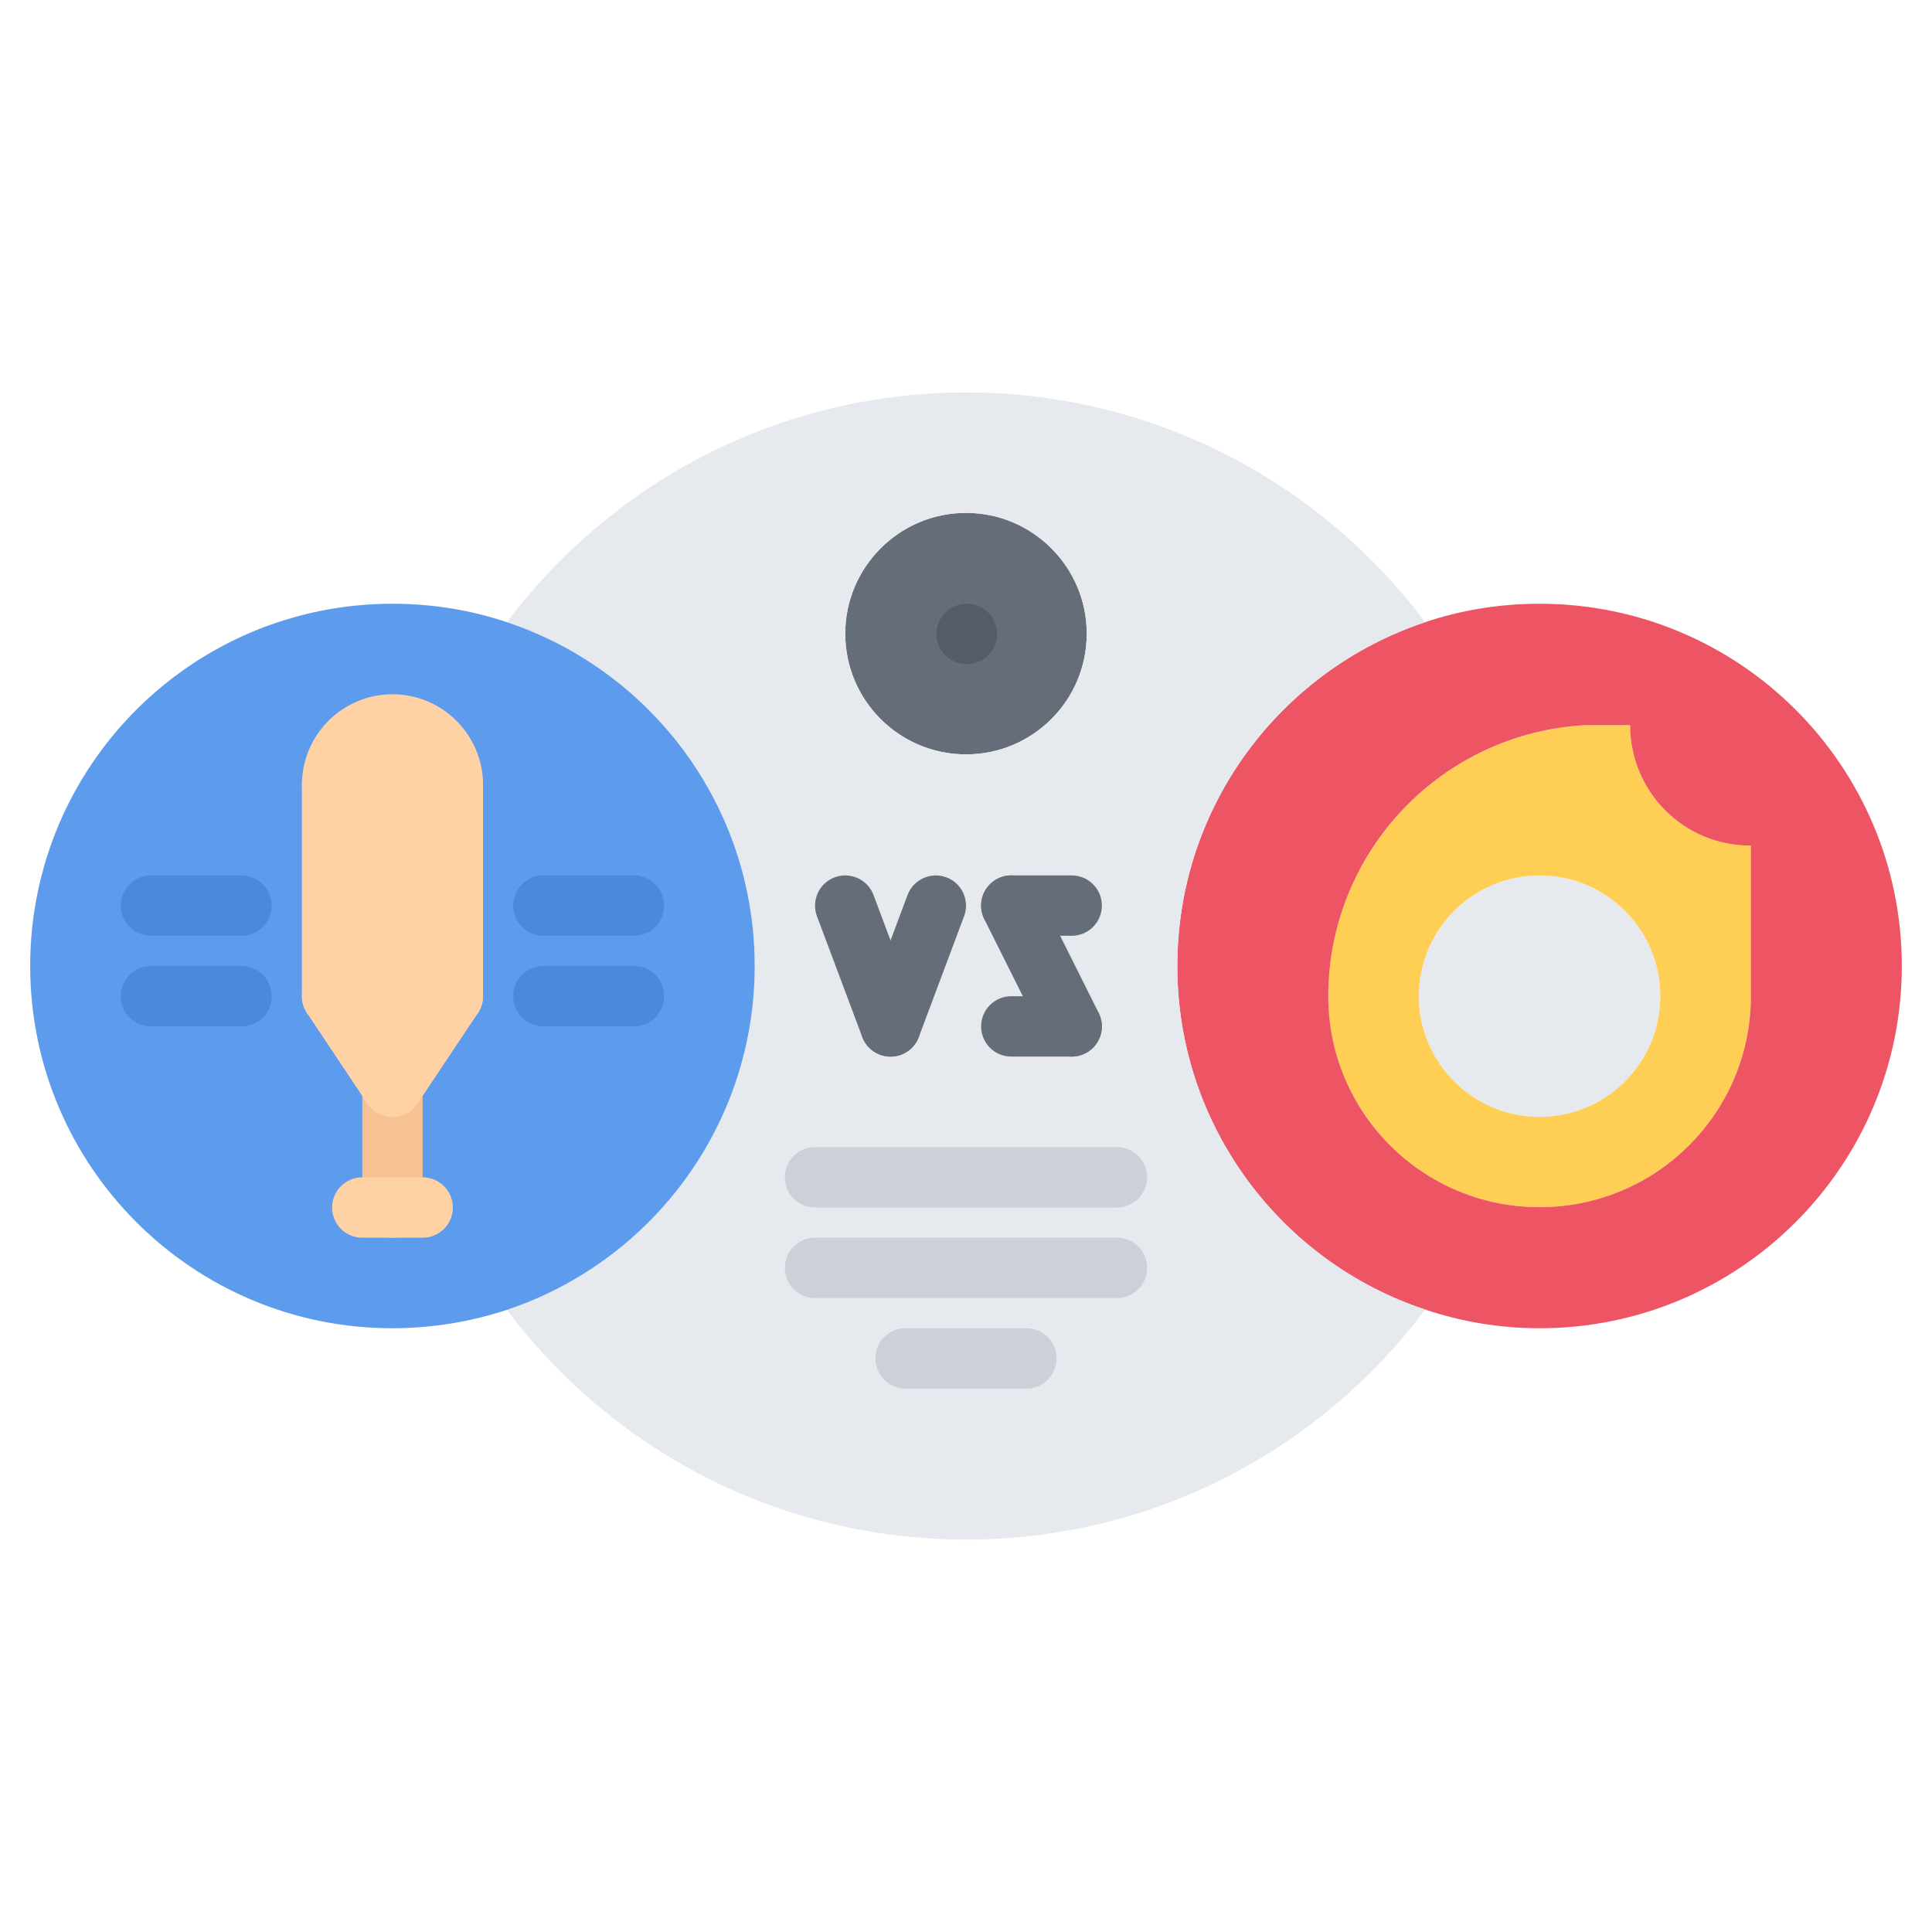 <?xml version="1.0" encoding="UTF-8"?> <svg xmlns="http://www.w3.org/2000/svg" id="icons" height="512" viewBox="0 0 64 64" width="512"><g><g><g><path d="m32 16.99c2.21 0 4 1.8 4 4 0 2.21-1.79 4-4 4s-4-1.79-4-4c0-2.2 1.79-4 4-4z" fill="#656d78"></path></g><g><path d="m55 33c0 2.2-1.79 4-4 4s-4-1.8-4-4c0-2.21 1.79-4 4-4s4 1.79 4 4z" fill="#e6e9ed"></path></g><g><path d="m54 24.021c0 2.21 1.78 3.99 3.98 3.99h.02v4.989c0 3.86-3.13 6.99-7 6.99s-6.99-3.12-7-6.979v-.011c.01-4.819 3.79-8.739 8.54-8.979h.46zm-3 12.979c2.21 0 4-1.8 4-4 0-2.21-1.79-4-4-4s-4 1.79-4 4c0 2.2 1.79 4 4 4z" fill="#ffce54"></path></g><g><path d="m52.54 24.021c-4.75.24-8.53 4.16-8.54 8.979v.011c.01 3.859 3.13 6.979 7 6.979s7-3.13 7-6.99v-4.989h-.02c-2.2 0-3.98-1.78-3.98-3.99h-1zm-1.54-4.021c6.63 0 12 5.37 12 12 0 6.62-5.37 12-12 12-1.33 0-2.6-.22-3.79-.619-4.77-1.58-8.21-6.08-8.21-11.381 0-5.31 3.44-9.8 8.21-11.39 1.19-.399 2.46-.61 3.79-.61z" fill="#ed5565"></path></g><g><path d="m32 24.99c2.21 0 4-1.79 4-4 0-2.2-1.79-4-4-4s-4 1.8-4 4c0 2.21 1.79 4 4 4zm15.21-4.38c-4.77 1.59-8.21 6.08-8.21 11.39 0 5.301 3.44 9.801 8.21 11.381-3.47 4.63-8.99 7.619-15.21 7.619s-11.74-2.989-15.21-7.609c4.77-1.59 8.21-6.09 8.21-11.391 0-5.31-3.44-9.8-8.21-11.39 3.47-4.62 8.99-7.61 15.21-7.61s11.74 2.98 15.21 7.61z" fill="#e6e9ed"></path></g><g><path d="m15 25.99v7.01l-2 3-2-3v-7.01c0-1.1.9-2 2-2 1.11 0 2 .901 2 2z" fill="#ffd2a6"></path></g><g><path d="m11 25.99v7.01l2 3 2-3v-7.01c0-1.1-.89-2-2-2-1.1 0-2 .901-2 2zm5.79-5.38c4.77 1.59 8.21 6.08 8.21 11.39 0 5.301-3.44 9.801-8.21 11.391-1.19.389-2.46.609-3.79.609-6.63 0-12-5.38-12-12 0-6.63 5.37-12 12-12 1.33 0 2.6.211 3.79.61z" fill="#5d9cec"></path></g></g><g><path d="m29.501 35.001c-.404 0-.786-.247-.937-.648l-1.501-4.002c-.193-.518.068-1.094.585-1.288.518-.192 1.094.067 1.288.585l1.501 4.002c.193.518-.068 1.094-.585 1.288-.116.042-.234.063-.351.063z" fill="#656d78"></path></g><g><path d="m29.501 35.001c-.117 0-.235-.021-.351-.063-.518-.194-.779-.771-.586-1.287l1.5-4.002c.193-.519.774-.778 1.287-.586.518.194.779.771.586 1.287l-1.5 4.002c-.15.402-.532.649-.936.649z" fill="#656d78"></path></g><g><path d="m35.501 30.999h-2c-.553 0-1-.447-1-1s.447-1 1-1h2c.553 0 1 .447 1 1s-.447 1-1 1z" fill="#656d78"></path></g><g><path d="m35.502 35.001c-.367 0-.721-.202-.896-.553l-2-4.002c-.247-.494-.047-1.095.447-1.342.494-.245 1.095-.048 1.342.447l2 4.002c.247.494.047 1.095-.447 1.342-.143.072-.296.106-.446.106z" fill="#656d78"></path></g><g><path d="m35.501 35.001h-2c-.553 0-1-.447-1-1s.447-1 1-1h2c.553 0 1 .447 1 1s-.447 1-1 1z" fill="#656d78"></path></g><g><path d="m13.001 41.001c-.553 0-1-.447-1-1v-4c0-.553.447-1 1-1s1 .447 1 1v4c0 .553-.447 1-1 1z" fill="#f7c292"></path></g><g><path d="m14.001 41.001h-2c-.553 0-1-.447-1-1s.447-1 1-1h2c.553 0 1 .447 1 1s-.447 1-1 1z" fill="#ffd2a6"></path></g><g fill="#4a89dc"><path d="m8 30.999h-3c-.553 0-1-.447-1-1s.447-1 1-1h3c.553 0 1 .447 1 1s-.447 1-1 1z"></path><path d="m8 34.001h-3c-.553 0-1-.447-1-1s.447-1 1-1h3c.553 0 1 .447 1 1s-.447 1-1 1z"></path><path d="m21 30.999h-3c-.553 0-1-.447-1-1s.447-1 1-1h3c.553 0 1 .447 1 1s-.447 1-1 1z"></path><path d="m21 34.001h-3c-.553 0-1-.447-1-1s.447-1 1-1h3c.553 0 1 .447 1 1s-.447 1-1 1z"></path></g><path d="m37 39.999h-10c-.553 0-1-.447-1-1s.447-1 1-1h10c.553 0 1 .447 1 1s-.447 1-1 1z" fill="#ccd1d9"></path><path d="m37 42.999h-10c-.553 0-1-.447-1-1s.447-1 1-1h10c.553 0 1 .447 1 1s-.447 1-1 1z" fill="#ccd1d9"></path><path d="m34 45.999h-4c-.553 0-1-.447-1-1s.447-1 1-1h4c.553 0 1 .447 1 1s-.447 1-1 1z" fill="#ccd1d9"></path><path d="m32.029 22c-.553 0-1.005-.447-1.005-1s.442-1 .994-1h.011c.552 0 1 .447 1 1s-.448 1-1 1z" fill="#545c66"></path><g><path d="m15.001 26.998c-.553 0-1-.447-1-1 0-.552-.448-1-1-1s-1 .448-1 1c0 .553-.447 1-1 1s-1-.447-1-1c0-1.654 1.346-3 3-3s3 1.346 3 3c0 .553-.447 1-1 1z" fill="#ffd2a6"></path></g><g><path d="m11.001 34.001c-.553 0-1-.447-1-1v-7.003c0-.553.447-1 1-1s1 .447 1 1v7.003c0 .553-.447 1-1 1z" fill="#ffd2a6"></path></g><g><path d="m13.002 37.001c-.323 0-.641-.156-.833-.445l-2-3c-.307-.46-.183-1.08.277-1.387s1.081-.183 1.387.277l2 3c.307.46.183 1.08-.277 1.387-.171.113-.364.168-.554.168z" fill="#ffd2a6"></path></g><g><path d="m13 37.001c-.19 0-.383-.055-.554-.168-.46-.307-.584-.927-.277-1.387l2-3c.305-.46.925-.584 1.387-.277.46.307.584.927.277 1.387l-2 3c-.192.289-.51.445-.833.445z" fill="#ffd2a6"></path></g><g><path d="m15.001 34.001c-.553 0-1-.447-1-1v-7.003c0-.553.447-1 1-1s1 .447 1 1v7.003c0 .553-.447 1-1 1z" fill="#ffd2a6"></path></g></g></svg> 